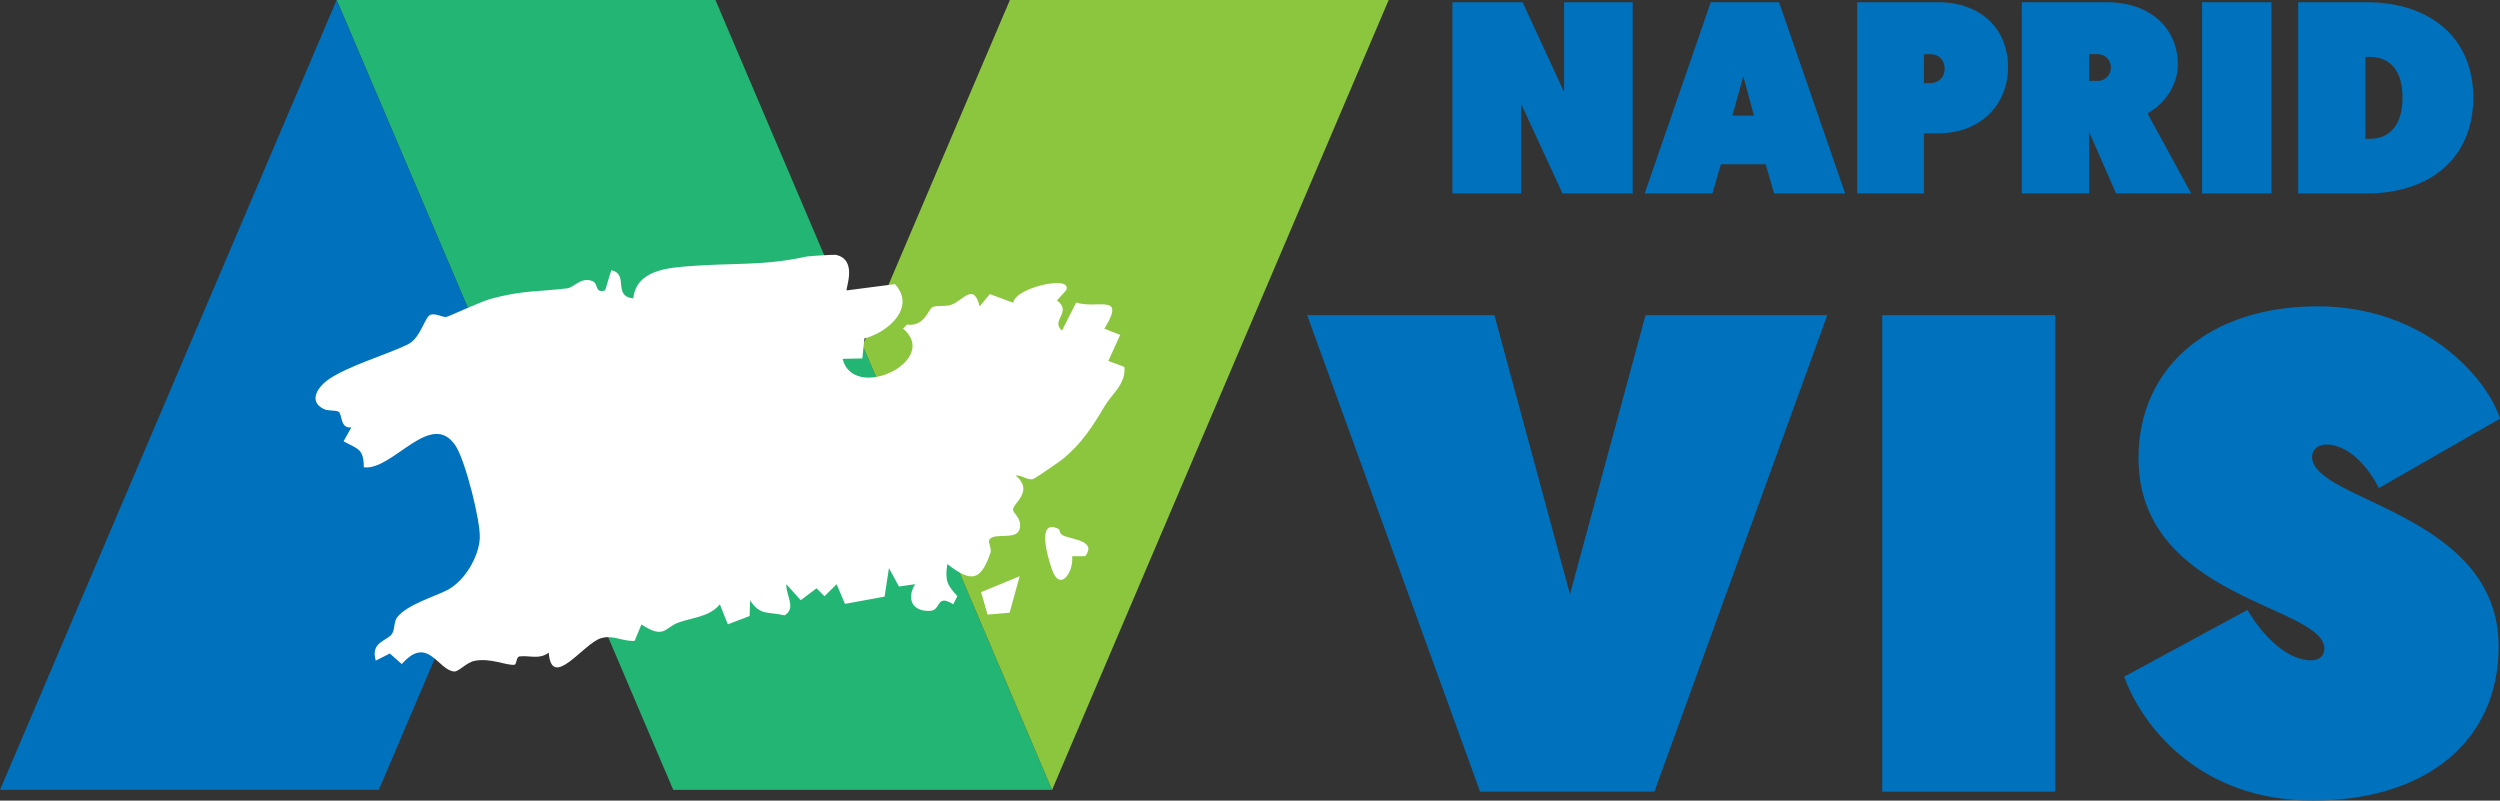 <?xml version="1.0" encoding="UTF-8"?>
<svg id="Layer_2" data-name="Layer 2" xmlns="http://www.w3.org/2000/svg" viewBox="0 0 469.85 150.46">
  <rect x="0" y="0" width="469.85" height="150.46" fill="#333333" stroke="none"/>
  <defs>
    <style>
      .cls-1, .cls-2, .cls-3 {
        fill-rule: evenodd;
      }

      .cls-1, .cls-4 {
        fill: #0071bc;
      }

      .cls-2 {
        fill: #22b573;
      }

      .cls-3 {
        fill: #8cc63f;
      }

      .cls-5 {
        fill: #fff;
      }
    </style>
  </defs>
  <g id="Layer_1-2" data-name="Layer 1">
    <g>
      <g>
        <path class="cls-4" d="M278.17,148.79l-32.5-89.56h35.19l14.2,52.46,14.2-52.46h34.16l-32.5,89.56h-32.75Z"/>
        <path class="cls-4" d="M353.75,59.23h32.5v89.56h-32.5V59.23Z"/>
        <path class="cls-4" d="M401.91,86.1c0-17.27,13.56-28.53,33.65-28.53s31.86,13.43,34.29,21.11l-22.78,13.05c-1.92-3.97-5.76-8.19-9.85-8.19-1.67,0-2.69,1.02-2.69,2.3,0,8.44,35.06,10.49,35.06,35.7,0,17.66-13.56,28.92-34.93,28.92s-32.12-14.07-35.44-23.29l23.16-12.54c3.33,5.63,7.93,9.47,11.9,9.47,1.66,0,2.56-.9,2.56-2.17,0-8.19-34.93-9.34-34.93-35.83Z"/>
      </g>
      <g>
        <path class="cls-4" d="M272.97.42h13.19l7.8,16.89V.42h12.89v35.94h-13.19l-7.8-16.89v16.89h-12.89V.42Z"/>
        <path class="cls-4" d="M323.42,30.87l-1.59,5.49h-12.73L321.52.42h12.84l12.42,35.94h-13.35l-1.59-5.49h-8.42ZM327.63,14.34l-2.05,7.39h4.06l-2-7.39Z"/>
        <path class="cls-4" d="M349.05.42h15.09c8.32,0,13.25,5.14,13.25,12.22s-5.24,12.42-13.09,12.42h-2.72v11.29h-12.53V.42ZM362.76,15.62c1.44,0,2.72-.98,2.72-2.72,0-1.59-1.08-2.72-2.62-2.72h-1.28v5.44h1.18Z"/>
        <path class="cls-4" d="M379.98.42h15.97c8.42,0,13.35,5.14,13.35,11.65,0,4.16-2.67,7.55-5.7,9.24l8.21,15.04h-14.12l-5.08-11.6v11.6h-12.63V.42ZM394.15,15.21c1.64,0,2.57-1.28,2.57-2.52s-.92-2.52-2.57-2.52h-1.54v5.03h1.54Z"/>
        <path class="cls-4" d="M413.86.42h13.04v35.94h-13.04V.42Z"/>
        <path class="cls-4" d="M431.92.42h12.84c11.96,0,20.07,6.67,20.07,17.92s-8.01,18.02-20.07,18.02h-12.84V.42ZM444.55,26.09h.77c3.75,0,6.21-2.52,6.21-7.75s-2.47-7.65-6.21-7.65h-.77v15.4Z"/>
      </g>
      <g>
        <polygon class="cls-2" points="126.53 148.45 197.73 148.45 134.46 0 63.27 0 126.53 148.45"/>
        <polygon class="cls-1" points="63.27 0 0 148.45 71.19 148.45 98.86 83.52 63.27 0"/>
        <polygon class="cls-3" points="189.8 0 162.13 64.93 197.73 148.45 260.99 0 189.8 0"/>
      </g>
      <g>
        <path class="cls-5" d="M159.12,54.58l9.08-1.18c4.11,4.53-1.57,9.17-5.74,10.2l-.39,3.76-3.71.08c2.06,8.22,18.5.3,11.36-5.68l.73-.77c3.24.5,4.01-2.8,4.72-3.22.78-.46,2.47-.06,3.65-.5,2.15-.81,4.25-4.26,5.28.33l1.94-2.33,4.41,1.64c.13-2.81,11.35-5.39,9.91-2.33l-1.72,1.88c2.97,2.25-1.3,3.73.95,5.67l2.67-5.28c3.87,1.32,9.5-1.88,5.29,4.92l2.98,1.17-2.23,4.89,3.02,1.13c.32,3.16-2.34,5.07-3.67,7.3-2.31,3.88-4.31,7.08-8.04,10.11-.48.39-5.15,3.6-5.47,3.67-1.09.26-2.12-.82-3.25-.66,3.53,2.93-.53,5.2-.51,6.41,0,.63,1.84,1.77,1.22,3.71-.67,2.11-4.75.48-5.67,1.94-.29.46.49,1.7.22,2.46-1.88,5.39-3.64,5.57-8.11,2.11-.47,3.17-.02,3.92,1.89,6.04l-.78,1.52c-3.15-1.96-2.24.8-4.09,1.21-3.42.33-4.84-2.04-3.08-4.99l-3.03.44-1.88-3.47-.82,5.37-7.45,1.36-1.56-3.69-2.29,2.26-1.5-1.5-2.96,2.24-2.71-3c-.1,2.04,1.95,4.56-.35,5.85-3.17-.76-4.53.13-6.46-2.83l-.09,2.95-4.09,1.57-1.5-3.76c-2,2.42-5.18,2.44-7.88,3.46-2.48.94-2.58,3.14-6.86.32l-1.27,3.08c-2.26.16-4-1.18-6.32-.5-3.29.97-9.29,9.91-9.83,2.71-1.8,1.4-3.91.44-5.54.73-.59.11-.47,1.53-.93,1.56-1.66.12-4.47-1.33-7.48-.74-1.51.3-2.96,2.05-3.81,2-3.05-.2-5-6.98-9.85-1.39l-2.26-1.99-2.64,1.34c-1.05-3.57,2.18-3.68,3.07-5.06.52-.81.33-2.25.92-3.04,1.8-2.42,7.26-4,9.54-5.21,3.18-1.69,5.85-6.19,6.02-9.72.16-3.2-2.71-14.56-4.54-17.34-4.61-7.01-11.87,4.77-17.26,4.03.01-3.56-1.21-3.42-3.8-4.89l1.46-2.61c-2.11.3-1.67-2.41-2.38-2.92-.52-.37-1.95-.1-2.83-.54-2.99-1.5-1-4.28,1.08-5.66,3.81-2.53,10.66-4.5,14.72-6.46,2.47-1.19,3.19-5.23,4.31-5.59,1.01-.32,2.21.52,2.95.41.46-.07,6.51-2.9,8.37-3.4,5.95-1.62,8.88-1.32,14.3-1.96,1.38-.16,2.56-2.18,4.73-1.4,1.31.48.4,2.4,2.45,1.77l1.15-3.78c3.41.72.18,4.88,4.14,5.29.57-5.39,6.62-5.77,10.96-6.09,7.86-.59,13.77-.03,21.55-1.77.41-.09,5.28-.39,5.55-.33,4.2.91,1.78,6.4,2.05,6.69Z"/>
        <path class="cls-5" d="M199.03,99.44c.11.05.08.89.77,1.2,1.73.77,6.37.98,4.17,3.88l-2.47.02c.32,2.9-2.24,6.82-3.76,2.57-.72-2.02-3.14-9.91,1.29-7.66Z"/>
        <polygon class="cls-5" points="191.64 108.29 189.75 115.15 185.6 115.51 184.39 111.28 191.64 108.29"/>
      </g>
    </g>
  </g>
</svg>